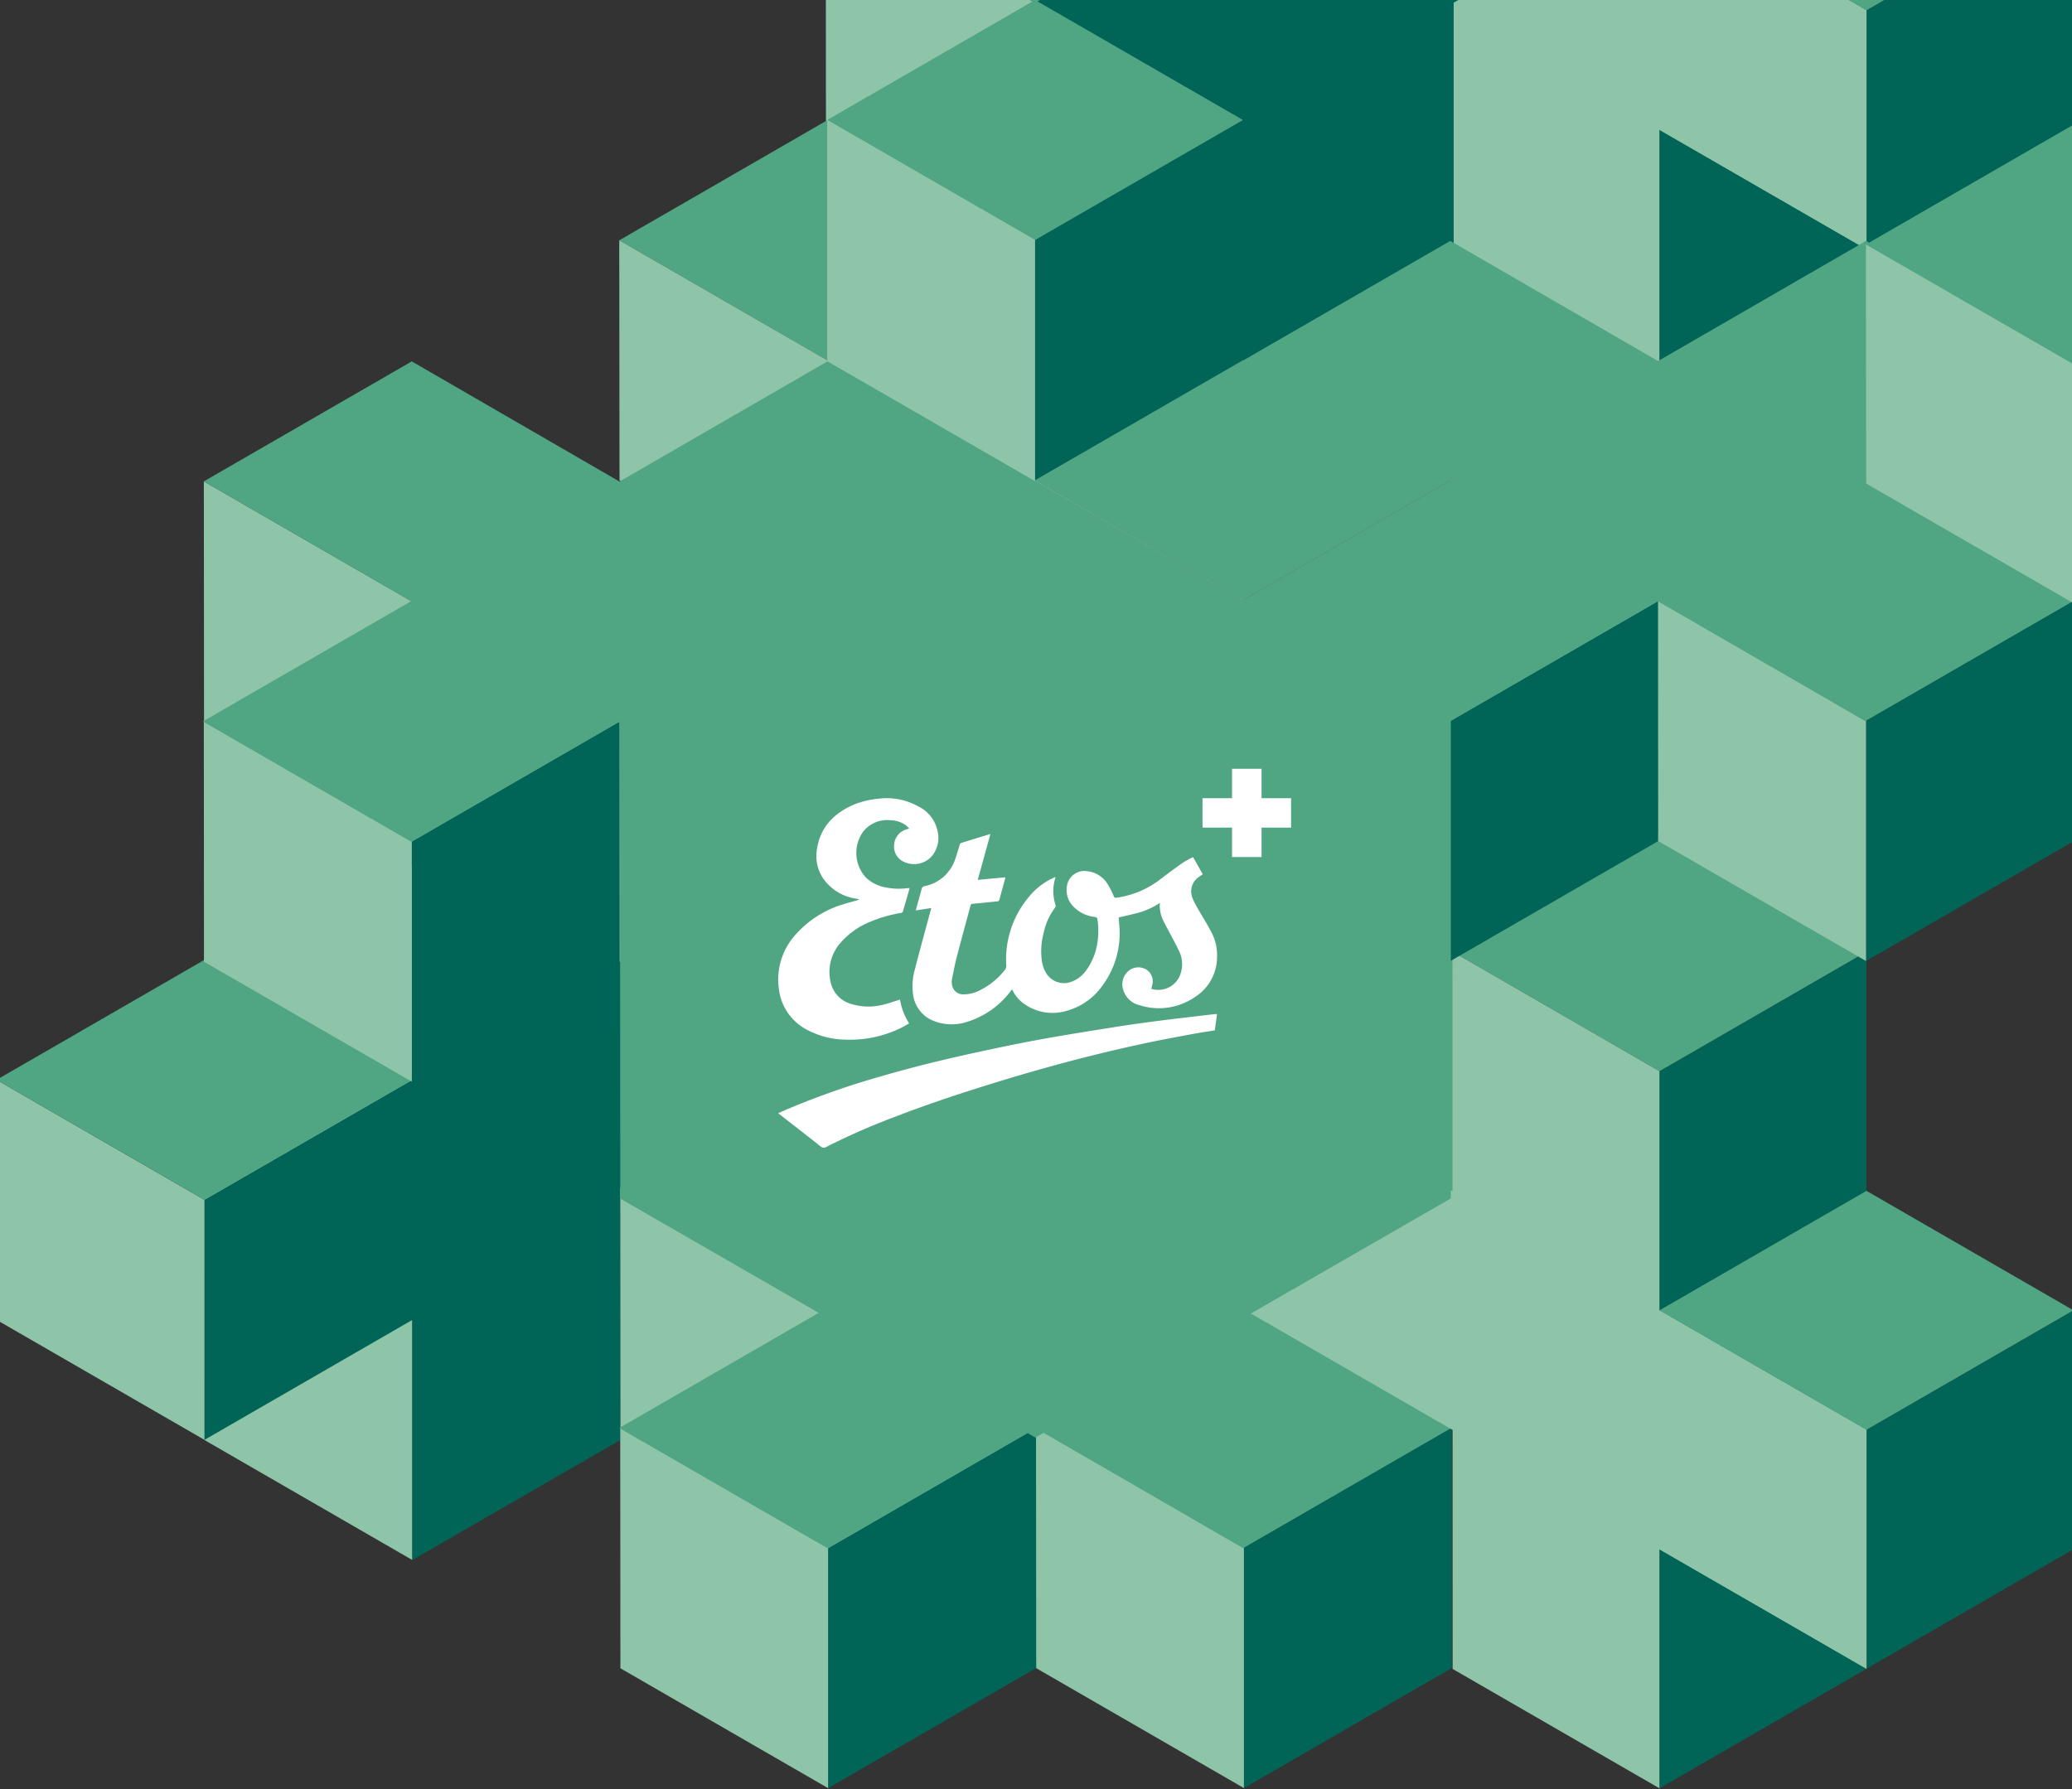 <svg xmlns="http://www.w3.org/2000/svg" xmlns:xlink="http://www.w3.org/1999/xlink" width="521" height="450" viewBox="0 0 521 450">
  <rect x="0" y="0" width="521" height="450" fill="#333333" stroke="none"/>
  <defs>
    <clipPath id="clip-path">
      <rect id="Rectangle_2170" data-name="Rectangle 2170" width="521" height="450" transform="translate(919 160)" fill="none" stroke="#707070" stroke-width="1"/>
    </clipPath>
    <clipPath id="clip-path-2">
      <rect width="1440" height="451" fill="none"/>
    </clipPath>
    <clipPath id="clip-path-3">
      <rect id="Rectangle_2164" data-name="Rectangle 2164" width="1440" height="451" transform="translate(0 159)" fill="#fff" stroke="#707070" stroke-width="1"/>
    </clipPath>
  </defs>
  <g id="Mask_Group_36" data-name="Mask Group 36" transform="translate(-919 -160)" clip-path="url(#clip-path)">
    <g id="Repeat_Grid_1" data-name="Repeat Grid 1" transform="translate(0 159)" clip-path="url(#clip-path-2)">
      <g transform="translate(0 -159)">
        <g id="cubes_logo_for_export" data-name="cubes + logo for export" clip-path="url(#clip-path-3)">
          <g id="header" transform="translate(193.999 -7)">
            <g id="Group_8796" data-name="Group 8796" transform="translate(-1640.538 6.904)">
              <g id="Group_1697" data-name="Group 1697" transform="translate(2417.312 160.096)">
                <g id="Group_1689" data-name="Group 1689" transform="translate(261.403 -147.681)">
                  <path id="Path_560" data-name="Path 560" d="M2543.784,733.113l-52.042,30.047v-60.1l52.042-30.042Z" transform="translate(-2439.69 -612.849)" fill="#006457"/>
                  <path id="Path_561" data-name="Path 561" d="M2469.935,690.471l-52.042-30.043,52.042-30.047,52.043,30.047Z" transform="translate(-2417.887 -600.262)" fill="#50a583"/>
                  <path id="Path_562" data-name="Path 562" d="M2617.628,810.631l-52.042,30.047V660.321l52.042-30.043Z" transform="translate(-2461.491 -600.231)" fill="#006457"/>
                  <path id="Path_563" data-name="Path 563" d="M2543.784,647.734l-52.042-30.043,52.042-30.047,52.042,30.047Z" transform="translate(-2439.69 -587.644)" fill="#50a583"/>
                  <path id="Path_564" data-name="Path 564" d="M2691.49,818.327l-52.042,30.047V788.282l52.042-30.043Z" transform="translate(-2483.298 -638.01)" fill="#006457"/>
                  <path id="Path_565" data-name="Path 565" d="M2574.033,750.5l-52.059-30.042V660.324l-52.045-30.06.014,60.17-52.059-30.04.064,60.127,52.008,30.016.014,60.111,52,30.021v-60.11l52.059,30.047Z" transform="translate(-2417.884 -600.227)" fill="#8ec4a8"/>
                  <path id="Path_566" data-name="Path 566" d="M2617.652,788.282v60.107l-52-30.021-.043-60.127Z" transform="translate(-2461.498 -638.011)" fill="#8ec4a8"/>
                  <path id="Path_567" data-name="Path 567" d="M2617.645,775.693,2565.6,745.65l52.042-30.047,52.042,30.047Z" transform="translate(-2461.497 -625.423)" fill="#50a583"/>
                </g>
                <g id="Group_1681" data-name="Group 1681" transform="translate(-51.917 157.979)">
                  <g id="Group_1678" data-name="Group 1678" transform="translate(104.554 30.191)">
                    <path id="Path_535" data-name="Path 535" d="M2839.2,562.653l-52.276-30.174L2839.2,502.3l52.276,30.181Z" transform="translate(-2786.922 -502.297)" fill="#50a583"/>
                  </g>
                  <g id="Group_1679" data-name="Group 1679" transform="translate(52.278)">
                    <path id="Path_536" data-name="Path 536" d="M2765.023,532.467V713.629l-52.229-30.156-.046-181.188Z" transform="translate(-2713.482 -479.263)" fill="#8ec4a8"/>
                    <path id="Path_537" data-name="Path 537" d="M2765.022,519.818l-52.276-30.178,52.276-30.182L2817.3,489.64Z" transform="translate(-2712.746 -459.458)" fill="#50a583"/>
                  </g>
                  <g id="Group_1680" data-name="Group 1680" transform="translate(-0.726 23.021)">
                    <path id="Path_538" data-name="Path 538" d="M2869.573,532.48v60.354L2817.3,623.012v60.445l-52.277,30.178v-60.4l-52.277,30.177V623.038l52.277-30.177v-60.4l52.277-30.177v60.377Z" transform="translate(-2660.467 -502.281)" fill="#006457"/>
                    <path id="Path_539" data-name="Path 539" d="M2690.846,660.99v60.363L2638.614,691.2l-.046-60.389Z" transform="translate(-2638.568 -540.227)" fill="#8ec4a8"/>
                    <path id="Path_540" data-name="Path 540" d="M2690.847,648.343l-52.276-30.178,52.276-30.182,52.276,30.182Z" transform="translate(-2638.569 -527.584)" fill="#50a583"/>
                  </g>
                </g>
                <g id="Group_1681-2" data-name="Group 1681" transform="translate(156.589 -144.047)">
                  <g id="Group_1678-2" data-name="Group 1678" transform="translate(105.263 30.394)">
                    <path id="Path_535-2" data-name="Path 535" d="M2839.55,563.059l-52.628-30.378L2839.55,502.3l52.628,30.385Z" transform="translate(-2786.922 -502.297)" fill="#50a583"/>
                  </g>
                  <g id="Group_1679-2" data-name="Group 1679" transform="translate(51.896)">
                    <path id="Path_536-2" data-name="Path 536" d="M2765.375,532.67V715.052l-52.581-30.359-.046-182.408Z" transform="translate(-2712.748 -479.108)" fill="#006457"/>
                    <path id="Path_537-2" data-name="Path 537" d="M2765.375,520.224l-52.628-30.381,52.628-30.385L2818,489.843Z" transform="translate(-2712.008 -459.458)" fill="#50a583"/>
                  </g>
                  <g id="Group_1680-2" data-name="Group 1680" transform="translate(-0.726 23.176)">
                    <path id="Path_538-2" data-name="Path 538" d="M2870.629,532.683v60.761L2818,623.825v60.852l-53.345,30.063v-60.2l-51.912,30.09V623.851l52.629-30.38v-60.81L2818,502.281v60.783Z" transform="translate(-2660.116 -502.281)" fill="#006457"/>
                    <path id="Path_539-2" data-name="Path 539" d="M2691.2,661.193v60.769L2638.614,691.6l-.046-60.8Z" transform="translate(-2638.568 -539.617)" fill="#8ec4a8"/>
                    <path id="Path_540-2" data-name="Path 540" d="M2691.2,648.749l-52.628-30.381,52.628-30.385,52.628,30.385Z" transform="translate(-2638.569 -527.177)" fill="#50a583"/>
                  </g>
                </g>
                <g id="Group_1687" data-name="Group 1687" transform="translate(103.937 268.585)">
                  <g id="Group_1682" data-name="Group 1682" transform="translate(0.251 30.18)">
                    <path id="Path_541" data-name="Path 541" d="M2913.561,349.283l-52.276,30.182v-60.4l52.276-30.178Z" transform="translate(-2809.007 -288.884)" fill="#006457"/>
                    <path id="Path_542" data-name="Path 542" d="M2839.385,319.066v60.4l-52.232-30.156-.046-60.425Z" transform="translate(-2787.107 -288.884)" fill="#8ec4a8"/>
                  </g>
                  <g id="Group_1683" data-name="Group 1683" transform="translate(104.791 30.18)">
                    <path id="Path_543" data-name="Path 543" d="M3061.894,349.283l-52.276,30.182v-60.4l52.276-30.178Z" transform="translate(-2957.341 -288.884)" fill="#006457"/>
                    <path id="Path_544" data-name="Path 544" d="M2987.717,319.066v60.4l-52.23-30.156-.046-60.425Z" transform="translate(-2935.441 -288.884)" fill="#8ec4a8"/>
                  </g>
                  <g id="Group_1684" data-name="Group 1684" transform="translate(52.514 60.396)">
                    <path id="Path_545" data-name="Path 545" d="M2987.717,392.165l-52.276,30.182v-60.4l52.276-30.178Z" transform="translate(-2883.164 -331.76)" fill="#006457"/>
                    <path id="Path_546" data-name="Path 546" d="M2913.54,361.941v60.4l-52.23-30.156-.046-60.426Z" transform="translate(-2861.264 -331.758)" fill="#8ec4a8"/>
                  </g>
                  <g id="Group_1685" data-name="Group 1685" transform="translate(0.244 90.562)">
                    <path id="Path_547" data-name="Path 547" d="M2913.54,434.961l-52.276,30.181v-60.4l52.276-30.178Z" transform="translate(-2808.995 -374.561)" fill="#006457"/>
                    <path id="Path_548" data-name="Path 548" d="M2839.371,404.739v60.4l-52.228-30.152-.046-60.425Z" transform="translate(-2787.098 -374.561)" fill="#8ec4a8"/>
                  </g>
                  <g id="Group_1686" data-name="Group 1686">
                    <path id="Path_549" data-name="Path 549" d="M3061.9,434.929l-52.276,30.182v-60.4L3061.9,374.53Z" transform="translate(-2852.553 -283.99)" fill="#006457"/>
                    <path id="Path_550" data-name="Path 550" d="M2987.728,404.711v60.4l-52.23-30.156-.046-60.425Z" transform="translate(-2830.653 -283.99)" fill="#8ec4a8"/>
                    <path id="Path_551" data-name="Path 551" d="M2995.856,336.6l-32.928-19.007-19.188-11.1,52.349-30.25-52.273-30.181-52.293,30.223-52.243-30.223-52.271,30.18,52.123,30.151-.083.048h-.021l-52.277,30.177,52.277,30.177.1-.058.183.106,52.173-30.149,17.362,10.023,34.781,20.12,52.277-30.176-.077-.045Z" transform="translate(-2786.751 -246.061)" fill="#50a583"/>
                  </g>
                </g>
                <g id="Group_1688" data-name="Group 1688" transform="translate(103.937)">
                  <path id="Path_552" data-name="Path 552" d="M2690.822,306.214,2638.546,336.4V276.029l52.276-30.178Z" transform="translate(-2586.262 -185.414)" fill="#006457"/>
                  <path id="Path_553" data-name="Path 553" d="M2616.647,263.384l-52.276-30.178,52.276-30.182,52.276,30.182Z" transform="translate(-2564.363 -172.77)" fill="#50a583"/>
                  <path id="Path_554" data-name="Path 554" d="M2765,384.083l-52.276,30.182V233.1L2765,202.921Z" transform="translate(-2608.162 -172.74)" fill="#006457"/>
                  <path id="Path_555" data-name="Path 555" d="M2690.822,220.455l-52.276-30.178,52.276-30.181,52.276,30.181Z" transform="translate(-2586.262 -160.096)" fill="#50a583"/>
                  <path id="Path_556" data-name="Path 556" d="M2839.191,391.819,2786.915,422V361.638l52.276-30.178Z" transform="translate(-2630.066 -210.689)" fill="#006457"/>
                  <path id="Path_557" data-name="Path 557" d="M2721.208,323.681,2668.915,293.5v-60.4l-52.277-30.2.013,60.44-52.292-30.175.064,60.4,52.242,30.151.013,60.38,52.235,30.156v-60.38l52.293,30.181Z" transform="translate(-2564.359 -172.735)" fill="#8ec4a8"/>
                  <path id="Path_558" data-name="Path 558" d="M2765.023,361.639v60.377l-52.234-30.156-.042-60.4Z" transform="translate(-2608.169 -210.69)" fill="#8ec4a8"/>
                  <path id="Path_559" data-name="Path 559" d="M2765.017,348.988l-52.276-30.178,52.276-30.181,52.276,30.181Z" transform="translate(-2608.167 -198.044)" fill="#50a583"/>
                </g>
                <g id="Group_1689-2" data-name="Group 1689" transform="translate(261.403 209.319)">
                  <path id="Path_560-2" data-name="Path 560" d="M2543.784,733.113l-52.042,30.047v-60.1l52.042-30.042Z" transform="translate(-2439.69 -612.849)" fill="#006457"/>
                  <path id="Path_561-2" data-name="Path 561" d="M2469.935,690.471l-52.042-30.043,52.042-30.047,52.043,30.047Z" transform="translate(-2417.887 -600.262)" fill="#50a583"/>
                  <path id="Path_562-2" data-name="Path 562" d="M2617.628,810.631l-52.042,30.047V660.321l52.042-30.043Z" transform="translate(-2461.491 -600.231)" fill="#006457"/>
                  <path id="Path_563-2" data-name="Path 563" d="M2543.784,647.734l-52.042-30.043,52.042-30.047,52.042,30.047Z" transform="translate(-2439.69 -587.644)" fill="#50a583"/>
                  <path id="Path_564-2" data-name="Path 564" d="M2691.49,818.327l-52.042,30.047V788.282l52.042-30.043Z" transform="translate(-2483.298 -638.01)" fill="#006457"/>
                  <path id="Path_565-2" data-name="Path 565" d="M2574.033,750.5l-52.059-30.042V660.324l-52.045-30.06.014,60.17-52.059-30.04.064,60.127,52.008,30.016.014,60.111,52,30.021v-60.11l52.059,30.047Z" transform="translate(-2417.884 -600.227)" fill="#8ec4a8"/>
                  <path id="Path_566-2" data-name="Path 566" d="M2617.652,788.282v60.107l-52-30.021-.043-60.127Z" transform="translate(-2461.498 -638.011)" fill="#8ec4a8"/>
                  <path id="Path_567-2" data-name="Path 567" d="M2617.645,775.693,2565.6,745.65l52.042-30.047,52.042,30.047Z" transform="translate(-2461.497 -625.423)" fill="#50a583"/>
                </g>
                <g id="Group_1687-2" data-name="Group 1687" transform="translate(260.366 60.585)">
                  <g id="Group_1682-2" data-name="Group 1682" transform="translate(0.251 30.18)">
                    <path id="Path_541-2" data-name="Path 541" d="M2913.561,349.283l-52.276,30.182v-60.4l52.276-30.178Z" transform="translate(-2809.007 -288.884)" fill="#006457"/>
                  </g>
                  <g id="Group_1683-2" data-name="Group 1683" transform="translate(104.791 30.18)">
                    <path id="Path_543-2" data-name="Path 543" d="M3061.894,349.283l-52.276,30.182v-60.4l52.276-30.178Z" transform="translate(-2957.341 -288.884)" fill="#006457"/>
                    <path id="Path_544-2" data-name="Path 544" d="M2987.717,319.066v60.4l-52.23-30.156-.046-60.425Z" transform="translate(-2935.441 -288.884)" fill="#8ec4a8"/>
                  </g>
                  <g id="Group_1684-2" data-name="Group 1684" transform="translate(52.514 60.396)">
                    <path id="Path_545-2" data-name="Path 545" d="M2987.717,392.165l-52.276,30.182v-60.4l52.276-30.178Z" transform="translate(-2883.164 -331.76)" fill="#006457"/>
                    <path id="Path_546-2" data-name="Path 546" d="M2913.54,361.941v60.4l-52.23-30.156-.046-60.426Z" transform="translate(-2861.264 -331.758)" fill="#8ec4a8"/>
                  </g>
                  <g id="Group_1685-2" data-name="Group 1685" transform="translate(0.244 90.562)">
                    <path id="Path_547-2" data-name="Path 547" d="M2913.54,434.961l-52.276,30.181v-60.4l52.276-30.178Z" transform="translate(-2808.995 -374.561)" fill="#006457"/>
                    <path id="Path_548-2" data-name="Path 548" d="M2839.371,404.739v60.4l-52.228-30.152-.046-60.425Z" transform="translate(-2787.098 -374.561)" fill="#8ec4a8"/>
                  </g>
                  <g id="Group_1686-2" data-name="Group 1686">
                    <path id="Path_549-2" data-name="Path 549" d="M3061.9,434.929l-52.276,30.182v-60.4L3061.9,374.53Z" transform="translate(-2852.553 -283.99)" fill="#006457"/>
                    <path id="Path_550-2" data-name="Path 550" d="M2987.728,404.711v60.4l-52.23-30.156-.046-60.425Z" transform="translate(-2830.653 -283.99)" fill="#8ec4a8"/>
                    <path id="Path_551-2" data-name="Path 551" d="M2995.856,336.6l-32.928-19.007-19.188-11.1,52.349-30.25-52.273-30.181-52.293,30.223-52.243-30.223-52.271,30.18,52.123,30.151-.083.048h-.021l-52.277,30.177,52.277,30.177.1-.058.183.106,52.173-30.149,17.362,10.023,34.781,20.12,52.277-30.176-.077-.045Z" transform="translate(-2786.751 -246.061)" fill="#50a583"/>
                  </g>
                </g>
                <g id="Group_1689-3" data-name="Group 1689" transform="translate(417.403 1.319)">
                  <path id="Path_560-3" data-name="Path 560" d="M2543.784,733.113l-52.042,30.047v-60.1l52.042-30.042Z" transform="translate(-2439.69 -612.849)" fill="#006457"/>
                  <path id="Path_561-3" data-name="Path 561" d="M2469.935,690.471l-52.042-30.043,52.042-30.047,52.043,30.047Z" transform="translate(-2417.887 -600.262)" fill="#50a583"/>
                  <path id="Path_562-3" data-name="Path 562" d="M2617.628,810.631l-52.042,30.047V660.321l52.042-30.043Z" transform="translate(-2461.491 -600.231)" fill="#006457"/>
                  <path id="Path_563-3" data-name="Path 563" d="M2543.784,647.734l-52.042-30.043,52.042-30.047,52.042,30.047Z" transform="translate(-2439.69 -587.644)" fill="#50a583"/>
                  <path id="Path_564-3" data-name="Path 564" d="M2691.49,818.327l-52.042,30.047V788.282l52.042-30.043Z" transform="translate(-2483.298 -638.01)" fill="#006457"/>
                  <path id="Path_565-3" data-name="Path 565" d="M2574.033,750.5l-52.059-30.042V660.324l-52.045-30.06.014,60.17-52.059-30.04.064,60.127,52.008,30.016.014,60.111,52,30.021v-60.11l52.059,30.047Z" transform="translate(-2417.884 -600.227)" fill="#8ec4a8"/>
                  <path id="Path_566-3" data-name="Path 566" d="M2617.652,788.282v60.107l-52-30.021-.043-60.127Z" transform="translate(-2461.498 -638.011)" fill="#8ec4a8"/>
                  <path id="Path_567-3" data-name="Path 567" d="M2617.645,775.693,2565.6,745.65l52.042-30.047,52.042,30.047Z" transform="translate(-2461.497 -625.423)" fill="#50a583"/>
                </g>
                <g id="Group_1695" data-name="Group 1695" transform="translate(-0.773 90.89)">
                  <g id="Group_1690" data-name="Group 1690" transform="translate(0.256 30.175)">
                    <path id="Path_568" data-name="Path 568" d="M2544.132,391.258l-52.276,30.183V361.036l52.276-30.178Z" transform="translate(-2439.576 -330.858)" fill="#006457"/>
                    <path id="Path_569" data-name="Path 569" d="M2469.951,361.042v60.4l-52.23-30.156-.046-60.426Z" transform="translate(-2417.675 -330.858)" fill="#8ec4a8"/>
                  </g>
                  <g id="Group_1691" data-name="Group 1691" transform="translate(104.799 30.175)">
                    <path id="Path_570" data-name="Path 570" d="M2692.463,391.258l-52.275,30.182v-60.4l52.275-30.178Z" transform="translate(-2587.912 -330.858)" fill="#006457"/>
                    <path id="Path_571" data-name="Path 571" d="M2618.289,361.042v60.4l-52.23-30.156-.046-60.426Z" transform="translate(-2566.013 -330.858)" fill="#8ec4a8"/>
                  </g>
                  <g id="Group_1692" data-name="Group 1692" transform="translate(52.522 60.394)">
                    <path id="Path_572" data-name="Path 572" d="M2618.287,434.136l-52.276,30.181v-60.4l52.276-30.178Z" transform="translate(-2513.735 -373.737)" fill="#006457"/>
                    <path id="Path_573" data-name="Path 573" d="M2544.112,403.918v60.4l-52.23-30.156-.046-60.425Z" transform="translate(-2491.836 -373.737)" fill="#8ec4a8"/>
                  </g>
                  <g id="Group_1693" data-name="Group 1693" transform="translate(0.25 90.558)">
                    <path id="Path_574" data-name="Path 574" d="M2544.117,476.936l-52.276,30.181v-60.4l52.276-30.178Z" transform="translate(-2439.566 -416.537)" fill="#006457"/>
                    <path id="Path_575" data-name="Path 575" d="M2469.943,446.72v60.4l-52.23-30.156-.046-60.425Z" transform="translate(-2417.667 -416.537)" fill="#8ec4a8"/>
                  </g>
                  <g id="Group_1694" data-name="Group 1694">
                    <path id="Path_576" data-name="Path 576" d="M2692.473,476.905,2640.2,507.087v-60.4l52.276-30.178Z" transform="translate(-2483.116 -325.97)" fill="#006457"/>
                    <path id="Path_577" data-name="Path 577" d="M2618.3,446.686v60.4l-52.233-30.156-.046-60.425Z" transform="translate(-2461.216 -325.969)" fill="#8ec4a8"/>
                    <path id="Path_578" data-name="Path 578" d="M2626.423,378.573,2593.5,359.566l-19.188-11.1,52.347-30.25-52.276-30.176-52.293,30.222-52.243-30.222-52.277,30.176,52.123,30.151-.082.048h-.022L2417.312,378.6l52.277,30.178.1-.058.183.106,52.173-30.149,17.361,10.023,34.786,20.12,52.277-30.177-.077-.045Z" transform="translate(-2417.312 -288.042)" fill="#50a583"/>
                  </g>
                </g>
              </g>
              <g id="Group_8799" data-name="Group 8799" transform="translate(2521.414 280.989)">
                <g id="Group_8796-2" data-name="Group 8796" transform="translate(0)">
                  <path id="Path_1653" data-name="Path 1653" d="M2670.328,572.288l104.465-60.149V391.778l-104.469-60.145-104.469,60.145v0l.091,120.419,104.378,60.092" transform="translate(-2565.854 -331.633)" fill="#50a583"/>
                </g>
                <g id="Group_8798" data-name="Group 8798" transform="translate(39.8 72.453)">
                  <path id="Path_1" data-name="Path 1" d="M2745.113,482.449c-1-1.959-2.2-3.821-3.287-5.735a24.19,24.19,0,0,1-1.446-2.794,4.962,4.962,0,0,1-.344-1.977,4.334,4.334,0,0,1,1.994-3.449c.3-.213.6-.425.908-.639-.808-1.426-1.59-2.819-2.426-4.291a23.314,23.314,0,0,0-2.435,1.295c-1.859,1.294-3.674,2.642-5.479,4.007a23.241,23.241,0,0,1-11.374,4.894.535.535,0,0,1-.66-.368l0-.013a22.008,22.008,0,0,0-1.518-3,6.852,6.852,0,0,0-5.255-3.3,4.42,4.42,0,0,0-4.949,3.431,5.934,5.934,0,0,0,1.186,5.053,8.782,8.782,0,0,0,5.577,3.005c.728.132.808.2.9.923a19.225,19.225,0,0,1-.072,5.648,15.63,15.63,0,0,1-2.9,7.022,7.734,7.734,0,0,1-3.242,2.579,5.244,5.244,0,0,1-6.666-1.925,7.9,7.9,0,0,1-1.113-2.968,17.691,17.691,0,0,1,.413-7.2,16.113,16.113,0,0,1,2.785-6.278.878.878,0,0,0,.161-.913,11.267,11.267,0,0,1-.215-5.905c.081-.319.171-.638.269-1-.189.08-.315.124-.44.177a17.068,17.068,0,0,0-6.5,5.107,24.3,24.3,0,0,0-5.444,17.008,1.559,1.559,0,0,1-.288.975,18.071,18.071,0,0,1-6,5.036,8.937,8.937,0,0,1-4.535,1.207,2.757,2.757,0,0,1-2.794-2.283,3.535,3.535,0,0,1-.063-1.4c.369-1.88.728-3.767,1.2-5.62,1.131-4.345,2.326-8.676,3.485-13.007a.526.526,0,0,1,.53-.457c2.039-.186,4.078-.417,6.117-.595a.623.623,0,0,0,.637-.523c.439-1.658.9-3.31,1.347-4.956.044-.177.063-.364.107-.595-2.318.221-4.572.426-6.926.647,1.079-3.88,2.12-7.677,3.171-11.472a.79.79,0,0,0-.135-.027q-3.618,1.1-7.232,2.217a.588.588,0,0,0-.305.372c-.369,1.135-.674,2.3-1.079,3.424a10.2,10.2,0,0,1-7.86,7.084.863.863,0,0,0-.674.735c-.431,1.6-.88,3.2-1.321,4.778-.044.177-.081.355-.126.571,1.321-.2,2.57-.4,3.882-.594-.091.342-.17.621-.242.9-1.293,4.787-2.624,9.566-3.845,14.371a15.487,15.487,0,0,0-.511,6.321,8.221,8.221,0,0,0,5.336,6.849,12.344,12.344,0,0,0,8.148.213,21.639,21.639,0,0,0,11.022-7.7c.125-.16.252-.311.4-.506.115.214.2.355.269.5a8.8,8.8,0,0,0,2.8,3.173,12.288,12.288,0,0,0,10.69,1.713,16.213,16.213,0,0,0,8.875-6.206,22.028,22.028,0,0,0,4.347-15.061c-.045-.772-.115-1.551-.161-2.207,1.814-.433,3.6-.807,5.344-1.295a19.179,19.179,0,0,0,5-2.358,8.74,8.74,0,0,0,1.16,5.036c.413.869.889,1.7,1.338,2.553.773,1.484,1.59,2.944,2.3,4.452a7.54,7.54,0,0,1,.332,5.984,5.866,5.866,0,0,1-7.284,3.573c.072-.283.144-.558.215-.842a3.525,3.525,0,0,0-1.356-3.928,3.9,3.9,0,0,0-4.35.089,4.414,4.414,0,0,0-1.572,4.908,5.6,5.6,0,0,0,4.16,3.918,15.994,15.994,0,0,0,13.851-2.047,11.951,11.951,0,0,0,5.587-9.991,12.391,12.391,0,0,0-1.41-6.321Z" transform="translate(-2636.182 -441.33)" fill="#fff"/>
                  <path id="Path_2" data-name="Path 2" d="M2629.535,503.241a21.222,21.222,0,0,0,9.541,2.417,29.109,29.109,0,0,0,13.77-2.854c.765-.357,1.488-.813,2.25-1.223a15.945,15.945,0,0,1-2.3-6.022c-.216.081-.378.142-.549.2-1.232.375-2.439.831-3.69,1.108a14.673,14.673,0,0,1-8.07-.2,7.2,7.2,0,0,1-5.13-5.48,11.039,11.039,0,0,1,2.552-9.953,19.4,19.4,0,0,1,7.623-5.308,34,34,0,0,1,7.5-2.126.584.584,0,0,0,.531-.491c.314-1.117.647-2.226.972-3.342.229-.8.449-1.59.693-2.439-.207.009-.352.009-.5.027a16.6,16.6,0,0,1-5.238-.126,9.815,9.815,0,0,1-5.226-2.493,9.167,9.167,0,0,1-.622-11.733,7.8,7.8,0,0,1,6.957-2.708,6.727,6.727,0,0,1,3.834,1.376,8.447,8.447,0,0,1,.675.7c-.315.1-.531.161-.748.228a4.269,4.269,0,0,0-3.024,3.735,4.174,4.174,0,0,0,2.29,4.337,6,6,0,0,0,7.057-1.224,7.15,7.15,0,0,0,1.493-6.7,8.777,8.777,0,0,0-4.579-5.845,16.337,16.337,0,0,0-10.221-2.035,21.782,21.782,0,0,0-6.552,1.636c-4.8,2.2-8.092,5.62-8.892,11a10.026,10.026,0,0,0,1.5,7.345,12.113,12.113,0,0,0,8.3,5.147c.261.045.531.1.792.143a1.645,1.645,0,0,1-.594.3c-1.134.331-2.289.616-3.411.982a25.811,25.811,0,0,0-11.718,7.345,16.83,16.83,0,0,0-4.428,14.164,13.267,13.267,0,0,0,7.164,10.114Zm102.473-4.011c-4.706.558-9.413,1.082-14.112,1.686-3.857.5-7.7,1.037-11.544,1.651-5.987.949-11.973,1.9-17.933,2.981-5.369.976-10.729,2.085-16.063,3.248-8.089,1.757-16.14,3.691-24.072,6.016a201.611,201.611,0,0,0-24.03,8.426c-.68.3-1.36.612-2.084.931a2.053,2.053,0,0,0,.229.186c3.445,2.68,6.908,5.351,10.327,8.075a1.262,1.262,0,0,0,1.647.159,173.278,173.278,0,0,1,17.1-7.5c8.832-3.417,17.835-6.353,26.9-9.122,11.79-3.6,23.694-6.752,35.751-9.333,4.045-.87,8.117-1.615,12.188-2.379,1.852-.342,3.732-.612,5.637-.931.188-1.34.375-2.68.572-4.09a3.2,3.2,0,0,0-.52,0Z" transform="translate(-2622.169 -437.535)" fill="#fff"/>
                  <g id="Group_8797" data-name="Group 8797" transform="translate(106.689)">
                    <path id="Path_1654" data-name="Path 1654" d="M2795.4,441.84v7.4h-7.423v7.4h-7.423v-7.4h-7.423v-7.4h7.423v-7.4h7.423v7.4Z" transform="translate(-2773.128 -434.438)" fill="#fff"/>
                  </g>
                </g>
              </g>
            </g>
          </g>
        </g>
      </g>
    </g>
  </g>
</svg>
